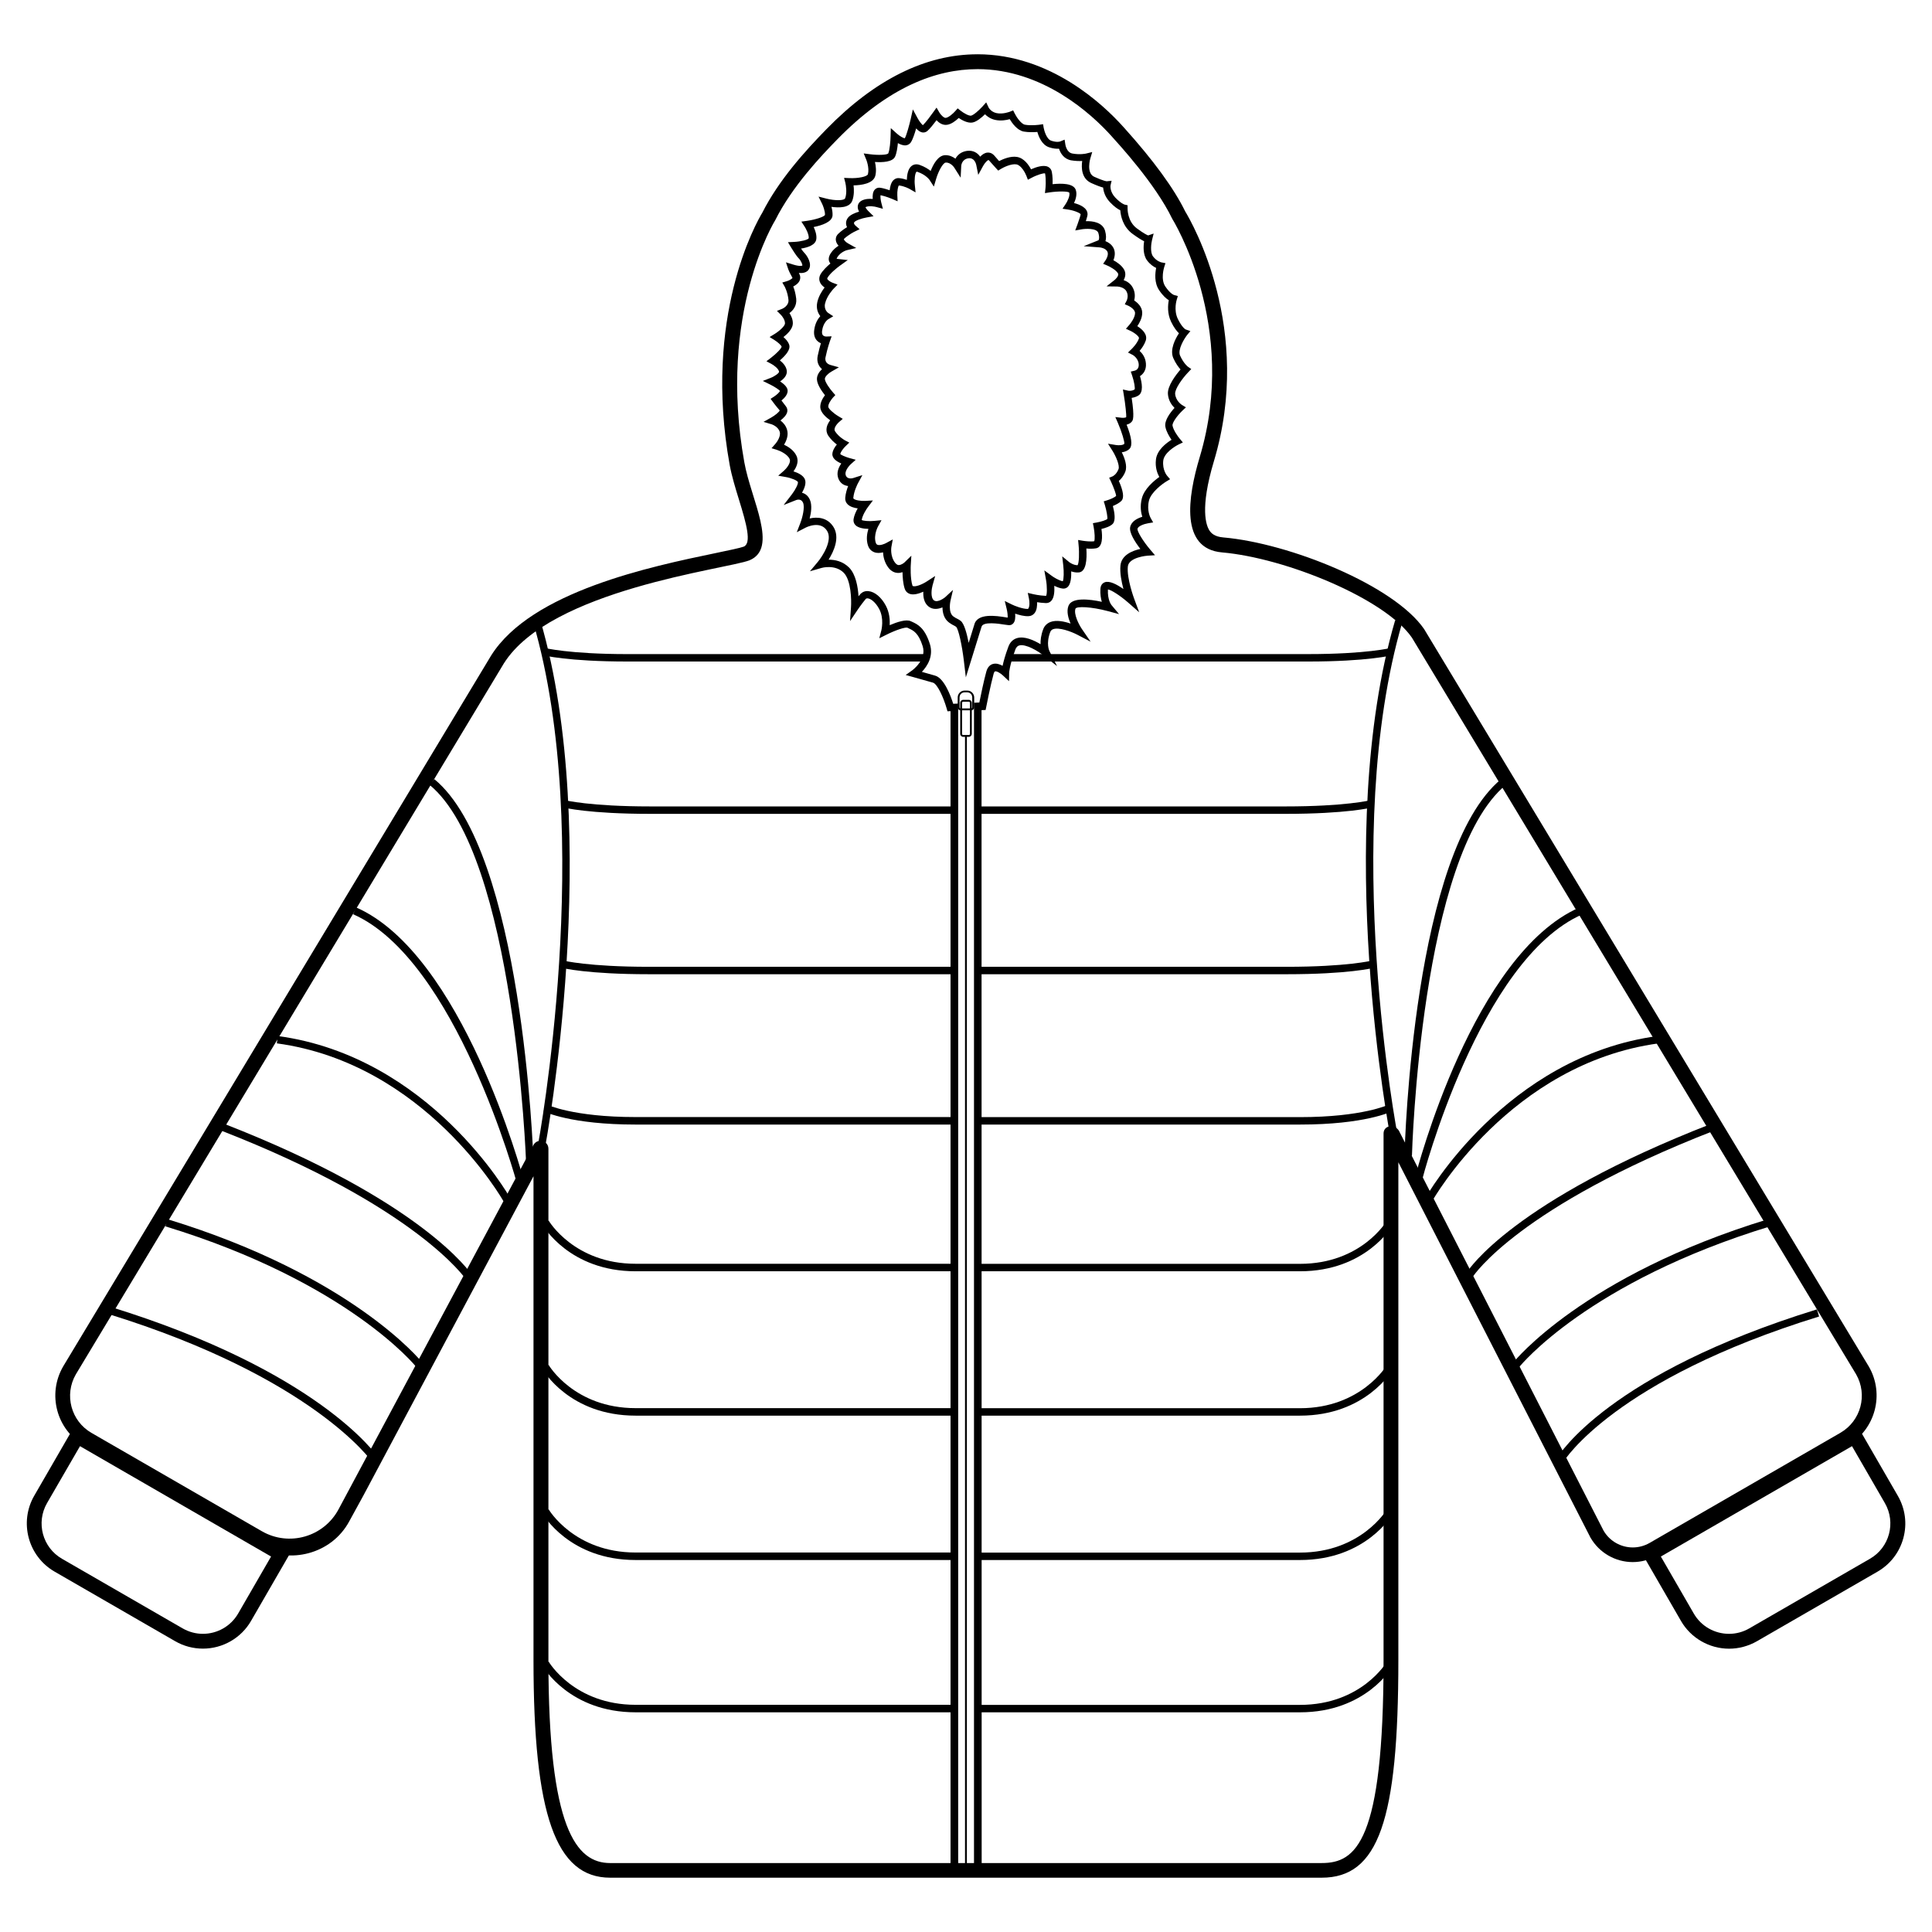 <?xml version="1.0" encoding="UTF-8"?>
<!-- Uploaded to: ICON Repo, www.iconrepo.com, Generator: ICON Repo Mixer Tools -->
<svg fill="#000000" width="800px" height="800px" version="1.1" viewBox="144 144 512 512" xmlns="http://www.w3.org/2000/svg">
 <g>
  <path d="m403.03 162.32c17.34 0 30.289 11.906 35.562 17.789 1.871 2.086 11.609 12.633 16.059 21.863 0 0 17.75 28.34 7.281 63.191-3.207 10.688-5.195 24.266 5.922 25.23 16.906 1.477 43.238 12.281 50.32 22.594l117.71 195.21c3.129 5.434 1.277 12.359-4.152 15.508l-50.559 29.184c-1.418 0.809-2.953 1.199-4.469 1.199-3.09 0-6.102-1.613-7.754-4.469l-54.199-105.92c-0.492-0.848-1.32-1.238-2.125-1.238-1.023 0-1.969 0.668-1.969 1.93v139.59c0 48.273-7.34 53.746-16.395 53.746l-188.53 0.004c-9.055 0-16.395-9.113-16.395-53.746v-135.55c0-1.32-1.062-2.106-2.125-2.106-0.707 0-1.418 0.355-1.832 1.102l-51.66 96.551c-3.918 7.32-13.125 9.957-20.328 5.805l-45.145-26.055c-5.434-3.129-7.281-10.078-4.152-15.508l113.4-188.36c12.297-19.645 58.98-24.996 65.121-27.375 7.754-3.227 0.434-15.98-1.359-25.957-7.164-39.617 8.207-64.215 8.207-64.215 4.449-8.875 12.043-16.906 16.395-21.352 13.578-13.918 26.25-18.641 37.172-18.641m0-3.938c-13.699 0-27.16 6.672-40.008 19.836-5.629 5.766-12.633 13.48-17.023 22.18-1.516 2.5-15.742 27.473-8.621 66.832 0.551 2.992 1.516 6.121 2.441 9.133 2.027 6.535 3.406 11.609 1.277 12.496-0.867 0.336-4.055 1.004-7.457 1.711-17.062 3.543-48.805 10.156-59.492 27.16l-113.42 188.4c-4.25 7.359-1.73 16.727 5.551 20.941l44.438 25.762 2.734 1.418c6.887 4.035 18.281 1.949 23.145-7.164l3.699-6.75 45.086-84.625v128.21c0 40.973 5.883 57.684 20.328 57.684h188.54c15.016 0 20.328-15.094 20.328-57.684v-131.91l50.852 99.344 0.039 0.098 0.059 0.078c2.301 3.977 6.574 6.434 11.16 6.434 2.242 0 4.469-0.59 6.434-1.73l50.559-29.184c7.301-4.211 9.801-13.578 5.59-20.879l-117.75-195.27-0.117-0.195c-7.969-11.57-35.621-22.75-53.215-24.285-2.32-0.195-3.188-1.121-3.641-1.789-0.906-1.34-2.617-5.824 1.141-18.383 10.527-34.992-5.863-63.371-7.598-66.223-2.953-6.062-8.402-13.52-16.176-22.16l-0.395-0.434c-5.129-5.691-19.16-19.055-38.488-19.055z"/>
  <path d="m165.2 527.25 50.637 29.246-8.719 15.094c-2.008 3.465-5.629 5.391-9.348 5.391-1.832 0-3.68-0.473-5.391-1.457l-31.961-18.441c-5.156-2.973-6.926-9.586-3.957-14.742l8.738-15.09m-1.438-5.371-1.969 3.406-8.719 15.094c-4.055 7.027-1.633 16.059 5.391 20.113l31.961 18.441c2.242 1.301 4.781 1.969 7.359 1.969 5.254 0 10.137-2.812 12.754-7.359l8.719-15.094 1.969-3.406-3.406-1.969-50.652-29.23z"/>
  <path d="m634.8 527.25 8.719 15.094c2.973 5.156 1.219 11.77-3.957 14.742l-31.961 18.441c-1.691 0.984-3.562 1.457-5.391 1.457-3.719 0-7.359-1.93-9.348-5.391l-8.719-15.094 50.656-29.25m1.438-5.371-3.406 1.969-50.637 29.246-3.406 1.969 1.969 3.406 8.719 15.094c2.617 4.547 7.519 7.359 12.754 7.359 2.578 0 5.117-0.688 7.359-1.969l31.961-18.441c3.406-1.969 5.844-5.137 6.867-8.934 1.023-3.797 0.492-7.773-1.477-11.18l-8.719-15.094z"/>
  <path d="m404.09 639.8h-8.188v-307.34l-0.809 0.039-0.215-0.746c-0.867-3.031-2.5-6.535-3.641-6.848-2.383-0.688-5.234-1.477-5.234-1.477l-1.988-0.551 1.691-1.199c0.039-0.02 3.957-2.856 2.812-6.434-1.102-3.504-2.441-4.133-3.621-4.684l-0.434-0.215c-0.57-0.195-3.148 0.648-5.492 1.832l-1.949 0.965 0.551-2.106c0-0.039 0.789-3.109-0.59-5.668-0.984-1.812-2.223-2.715-3.012-2.793-0.355-0.039-0.492 0.098-0.59 0.215-1.082 1.32-2.047 2.715-2.047 2.734l-2.066 3.07 0.254-3.68c0.137-1.871 0.039-7.164-1.93-9.133-2.281-2.281-5.824-1.301-5.863-1.277l-3.09 0.887 2.066-2.461c1.219-1.457 4.035-5.746 2.481-8.246-1.77-2.856-5.551-0.926-5.707-0.848l-2.32 1.199 0.945-2.441c0.551-1.438 1.238-4.172 0.707-5.391-0.512-1.121-1.594-0.766-1.812-0.688l-3.324 1.32 2.184-2.832c0.965-1.258 1.73-2.832 1.594-3.266-0.195-0.414-1.73-1.062-3.207-1.32l-2.008-0.355 1.535-1.34c0.531-0.473 1.969-2.066 1.477-3.109-0.609-1.301-2.617-2.164-3.324-2.383l-1.457-0.453 1.004-1.141c0.434-0.492 1.516-2.047 1.16-3.207-0.434-1.418-2.066-1.949-2.086-1.969l-2.203-0.668 2.008-1.121c1.082-0.609 2.184-1.535 2.281-1.91-0.906-1.023-1.789-2.223-1.789-2.223l-0.629-0.848 0.887-0.57c0.766-0.492 1.535-1.238 1.594-1.535-0.137-0.215-1.359-1.082-2.539-1.652l-2.008-0.984 2.086-0.809c1.141-0.453 2.281-1.301 2.223-1.652-0.137-0.809-1.398-1.711-1.988-2.027l-1.359-0.727 1.219-0.926c1.398-1.062 2.754-2.461 2.812-2.934-0.137-0.453-1.18-1.301-1.832-1.711l-1.359-0.848 1.359-0.828c1.277-0.789 2.676-2.086 2.715-2.734 0.059-0.965-0.766-2.008-1.082-2.32l-1.043-1.043 1.379-0.551c0.078-0.02 1.832-0.789 1.672-2.402-0.234-2.125-1.004-3.465-1.004-3.484l-0.629-1.082 1.199-0.355c0.727-0.215 1.457-0.688 1.496-0.887-0.887-1.613-1.102-2.184-1.121-2.281l-0.609-1.832 1.832 0.57c2.008 0.629 2.5 0.297 2.5 0.297 0.098-0.234-0.336-1.32-0.984-1.969-0.648-0.648-1.75-2.461-1.969-2.812l-0.848-1.418 1.652-0.078c1.73-0.078 3.641-0.551 3.856-0.965 0.098-1.004-0.789-2.637-1.102-3.109l-0.848-1.301 1.535-0.215c2.203-0.316 4.449-1.043 4.723-1.555 0.039-1.043-0.531-2.481-0.766-2.953l-0.945-1.91 2.066 0.531c2.32 0.59 4.742 0.551 4.981-0.078 0.551-1.438 0.215-3.465 0.059-4.113l-0.336-1.301 1.34 0.059c2.402 0.117 4.82-0.395 4.981-1.043 0.434-1.711-0.453-3.898-0.473-3.918l-0.648-1.574 1.672 0.215c2.125 0.277 4.43 0.195 4.82-0.195 0.395-0.809 0.609-3.246 0.629-4.586l0.059-2.144 1.594 1.438c0.746 0.668 1.789 1.277 2.125 1.238 0.453-0.766 1.199-3.543 1.555-5.078l0.57-2.559 1.258 2.32c0.414 0.789 1.043 1.594 1.398 1.871 0.809-0.766 2.223-2.695 2.734-3.426l0.887-1.238 0.766 1.32c0.316 0.531 1.16 1.457 1.672 1.398 0.727-0.078 1.93-1.102 2.539-1.812l0.629-0.707 0.746 0.59c0.906 0.727 2.242 1.438 2.793 1.34 0.629-0.117 2.066-1.359 3.031-2.422l0.984-1.102 0.629 1.34c0.02 0.039 0.609 1.199 2.125 1.516 1.711 0.355 3.504-0.375 3.523-0.375l0.867-0.355 0.414 0.828c0.434 0.887 1.672 2.773 2.715 2.973 1.691 0.316 3.836 0 3.856 0l0.945-0.137 0.156 0.945c0.137 0.766 0.789 3.031 1.988 3.426 1.574 0.531 2.344 0.215 2.363 0.215l1.199-0.492 0.195 1.277c0.02 0.078 0.297 2.106 1.852 2.402 2.047 0.375 3.582 0.02 3.602 0.02l1.672-0.414-0.492 1.652c-0.02 0.039-1.16 3.898 1.004 4.898 2.519 1.141 3.285 1.199 3.324 1.199l1.301-0.137-0.297 1.277c0 0.059-0.215 1.613 1.277 3.188 1.555 1.613 2.461 1.852 2.461 1.852l0.789 0.176v0.828c0 0.039-0.098 3.445 2.5 5.332 1.832 1.34 2.656 1.73 2.953 1.832l1.457-0.492-0.434 1.73c-0.195 0.766-0.551 3.227 0.254 4.309 1.004 1.34 2.164 1.574 2.203 1.594l1.102 0.215-0.336 1.062c0 0.039-1.023 3.168 0.316 5.137 1.32 1.949 2.301 2.242 2.32 2.242l0.984 0.277-0.297 0.984c0 0.02-0.867 2.676 0.297 5.078 1.121 2.301 2.047 2.773 2.047 2.773l1.277 0.453-0.887 1.062c-0.707 0.906-2.539 3.836-1.852 5.41 0.965 2.144 2.047 2.914 2.047 2.934l0.926 0.648-0.789 0.828c-1.516 1.574-3.582 4.41-3.484 5.746 0.137 1.852 1.75 2.914 1.77 2.914l1.082 0.668-0.926 0.867c-1.379 1.32-2.754 3.227-2.617 3.977 0.234 1.258 1.477 2.953 1.93 3.484l0.809 0.965-1.141 0.551c-1.043 0.512-3.836 2.262-4.055 4.269-0.277 2.481 0.984 3.977 1.043 4.035l0.766 0.887-1.004 0.609c-1.082 0.648-4.035 2.856-4.586 5.039-0.648 2.617 0.375 4.508 0.414 4.586l0.688 1.219-1.379 0.234c-1.082 0.176-2.637 0.766-2.773 1.457-0.117 0.668 1.477 3.285 3.367 5.512l1.277 1.496-1.969 0.117c-0.039 0-4.981 0.375-5.234 2.875-0.316 3.148 1.633 8.402 1.652 8.461l1.359 3.66-2.934-2.578c-2.066-1.812-4.508-3.387-5.352-3.465-0.137 2.832 0.906 4.074 0.945 4.133l2.008 2.402-3.012-0.809c-4.309-1.16-8.305-1.32-8.543-0.629-0.492 1.398 0.809 4.074 1.75 5.453l2.262 3.285-3.543-1.852c-1.672-0.867-4.859-2.027-6.394-1.457-0.375 0.137-0.609 0.375-0.766 0.766-1.16 3.07-0.254 4.941-0.215 5.019l2.027 3.996-3.523-2.773c-1.633-1.301-4.84-3.168-6.496-2.695-0.297 0.078-0.727 0.297-1.023 1.062-1.594 4.328-1.652 6.16-1.652 6.18l-0.039 2.223-1.613-1.516c-0.648-0.609-1.652-1.199-2.086-1.082-0.195 0.059-0.336 0.453-0.375 0.629-0.828 3.012-1.969 8.777-1.969 8.836l-0.156 0.766-1.082 0.039 0.035 307.61zm-6.219-1.969h4.25v-307.6l1.418-0.059c0.336-1.691 1.18-5.766 1.852-8.207 0.375-1.359 1.16-1.852 1.75-2.008 0.887-0.254 1.812 0.078 2.559 0.492 0.234-1.102 0.668-2.754 1.535-5.078 0.551-1.496 1.574-2.066 2.344-2.281 1.949-0.551 4.43 0.59 6.18 1.633-0.039-1.062 0.117-2.422 0.707-3.977 0.336-0.906 1.004-1.555 1.91-1.91 1.555-0.59 3.66-0.156 5.332 0.414-0.609-1.438-1.102-3.207-0.57-4.644 0.848-2.383 5.551-1.832 8.855-1.121-0.254-0.867-0.453-1.988-0.375-3.406 0.059-1.141 0.707-1.594 1.102-1.75 1.238-0.512 3.207 0.512 5 1.77-0.512-1.91-0.984-4.328-0.789-6.238 0.277-2.832 3.285-3.957 5.273-4.387-1.359-1.77-3.012-4.289-2.695-5.805 0.316-1.555 2.008-2.344 3.207-2.715-0.336-1.062-0.648-2.793-0.117-4.859 0.629-2.559 3.246-4.703 4.625-5.688-0.512-0.926-1.141-2.539-0.887-4.625 0.277-2.5 2.695-4.348 4.133-5.234-0.609-0.867-1.398-2.184-1.633-3.445-0.316-1.691 1.34-3.816 2.422-5-0.727-0.727-1.633-1.969-1.75-3.68-0.156-2.164 2.144-5.117 3.344-6.516-0.531-0.59-1.258-1.535-1.91-2.992-1.004-2.262 0.551-5.176 1.496-6.594-0.57-0.531-1.32-1.457-2.086-3.051-1.062-2.223-0.848-4.508-0.609-5.707-0.648-0.395-1.555-1.16-2.559-2.656-1.34-1.969-1.062-4.547-0.789-5.902-0.688-0.316-1.594-0.906-2.422-2.008-1.102-1.496-0.965-3.777-0.766-5.059-0.648-0.316-1.594-0.887-3.031-1.93-2.656-1.93-3.188-4.898-3.285-6.277-0.629-0.297-1.555-0.906-2.734-2.144-1.359-1.438-1.73-2.934-1.812-3.879-0.668-0.176-1.672-0.531-3.188-1.219-2.559-1.18-2.617-4.055-2.363-5.824-0.766 0.039-1.789 0.02-2.953-0.176-1.969-0.375-2.832-1.969-3.188-3.07-0.648 0.039-1.535-0.02-2.656-0.395-1.871-0.629-2.734-2.793-3.09-4.055-0.906 0.078-2.32 0.117-3.602-0.098-1.711-0.316-3.051-2.184-3.719-3.285-0.887 0.254-2.344 0.512-3.836 0.195-1.277-0.277-2.144-0.926-2.715-1.496-0.867 0.848-2.203 1.988-3.305 2.184-1.238 0.234-2.754-0.59-3.66-1.199-0.727 0.688-1.949 1.672-3.148 1.812-1.16 0.137-2.106-0.551-2.734-1.219-0.727 0.965-1.77 2.301-2.461 2.875-0.375 0.316-0.848 0.434-1.34 0.355-0.59-0.117-1.141-0.551-1.594-1.062-0.375 1.32-0.887 2.894-1.398 3.68-0.297 0.453-0.766 0.727-1.301 0.809-0.707 0.078-1.477-0.215-2.144-0.59-0.117 1.219-0.336 2.754-0.766 3.621-0.688 1.379-3.227 1.516-5.312 1.379 0.234 1.004 0.414 2.383 0.098 3.641-0.531 2.106-3.738 2.519-5.766 2.559 0.137 1.062 0.176 2.656-0.336 4.055-0.727 1.949-3.562 1.91-5.531 1.633 0.195 0.688 0.336 1.496 0.297 2.262-0.098 1.73-2.754 2.637-5 3.09 0.414 0.887 0.828 2.066 0.707 3.148-0.176 1.633-2.301 2.281-4.055 2.559 0.316 0.473 0.629 0.906 0.828 1.082 0.789 0.789 2.144 2.914 1.258 4.387-0.551 0.926-1.652 1.082-2.676 1.004 0.039 0.059 0.059 0.117 0.098 0.176 0.336 0.59 0.375 1.199 0.137 1.789-0.316 0.766-1.062 1.277-1.711 1.613 0.297 0.746 0.629 1.852 0.789 3.246 0.195 1.91-0.887 3.129-1.789 3.797 0.453 0.707 0.945 1.711 0.887 2.856-0.078 1.359-1.418 2.676-2.481 3.504 0.629 0.531 1.301 1.277 1.535 2.106 0.355 1.238-0.965 2.773-2.481 4.074 0.766 0.609 1.633 1.516 1.812 2.637 0.215 1.277-0.766 2.281-1.75 2.934 1.004 0.668 1.93 1.496 1.988 2.383 0.078 1.043-0.828 2.027-1.633 2.676 0.336 0.434 0.766 1.004 1.199 1.574 0.316 0.414 0.434 0.906 0.336 1.418-0.176 0.867-1.004 1.691-1.812 2.301 0.688 0.512 1.418 1.301 1.75 2.422 0.453 1.496-0.176 3.012-0.789 3.996 1.082 0.512 2.598 1.457 3.285 2.934 0.727 1.516 0 3.07-0.789 4.133 1.16 0.375 2.519 1.004 2.992 2.027 0.492 1.043-0.078 2.481-0.727 3.641 0.828 0.215 1.613 0.766 2.086 1.852 0.629 1.418 0.336 3.465-0.059 4.961 2.066-0.473 4.723-0.277 6.316 2.262 1.75 2.812 0.078 6.477-1.301 8.66 1.691 0 3.719 0.395 5.434 2.086 1.789 1.812 2.344 5.156 2.5 7.617 0.117-0.156 0.254-0.316 0.375-0.453 0.57-0.688 1.379-1.023 2.301-0.906 1.633 0.156 3.387 1.633 4.547 3.816 0.984 1.832 1.121 3.797 1.043 5.195 1.891-0.809 4.387-1.652 5.59-1.043l0.395 0.176c1.398 0.648 3.305 1.555 4.664 5.883 1.023 3.266-0.746 5.902-2.125 7.359 1.004 0.297 2.32 0.648 3.523 1.004 2.402 0.688 4.133 5.41 4.781 7.457l1.32-0.059-0.004 307.38z"/>
  <path d="m399.96 323.5-0.551-4.586c-0.453-3.758-1.379-8.188-2.027-8.797-0.215-0.156-0.375-0.254-0.59-0.355-0.316-0.156-0.688-0.355-1.238-0.746-1.418-1.004-1.77-2.695-1.789-4.055-1.18 0.492-2.578 0.668-3.719-0.254-1.199-0.965-1.418-2.578-1.359-3.898-1.141 0.512-2.578 0.945-3.621 0.57-0.648-0.234-1.102-0.707-1.32-1.398-0.434-1.359-0.551-3.07-0.57-4.348-0.414 0.137-0.867 0.234-1.34 0.195-0.629-0.039-1.555-0.316-2.363-1.34-1.082-1.398-1.398-2.973-1.457-4.113-0.727 0.176-1.613 0.277-2.402-0.059-0.531-0.215-1.238-0.688-1.594-1.77-0.531-1.613-0.234-3.246 0.117-4.387-1.199-0.02-2.695-0.234-3.445-1.004-0.395-0.414-0.57-0.965-0.492-1.555 0.156-1.004 0.629-2.047 1.102-2.875-0.945-0.117-2.047-0.434-2.695-1.102-0.473-0.473-0.668-1.082-0.609-1.75 0.098-1.102 0.434-2.203 0.766-3.07-1.004-0.117-2.047-0.629-2.578-1.949-0.609-1.535 0.059-3.031 0.766-4.016-1.18-0.512-2.461-1.34-2.363-2.578 0.059-0.887 0.648-1.812 1.18-2.461-0.668-0.492-1.535-1.277-2.242-2.301-0.984-1.457-0.375-3.012 0.473-4.113-1.102-0.789-2.539-2.066-2.617-3.406-0.078-1.238 0.668-2.5 1.238-3.246-0.789-0.984-2.047-2.773-2.125-4.152-0.059-1.141 0.629-2.086 1.34-2.754-0.848-0.727-1.477-1.91-1.141-3.523 0.297-1.398 0.609-2.559 0.848-3.344-0.355-0.137-0.727-0.375-1.062-0.727-0.629-0.688-0.867-1.613-0.707-2.793 0.234-1.789 0.984-2.953 1.613-3.66-0.59-0.746-1.18-2.008-0.789-3.738 0.355-1.574 1.258-2.973 1.93-3.856-0.512-0.355-1.043-0.848-1.277-1.516-0.234-0.629-0.176-1.277 0.156-1.91 0.59-1.062 1.75-2.164 2.656-2.934-0.098-0.117-0.176-0.234-0.254-0.375-0.234-0.473-0.355-1.238 0.336-2.32 0.609-0.945 1.398-1.574 2.086-2.008-0.355-0.395-0.668-0.887-0.727-1.457-0.059-0.453 0.02-1.121 0.688-1.75 0.766-0.727 1.633-1.32 2.281-1.711-0.336-0.688-0.434-1.574 0.215-2.461 0.59-0.809 1.91-1.34 2.973-1.652-0.254-0.473-0.414-1.004-0.336-1.555 0.098-0.59 0.453-1.082 1.043-1.379 0.926-0.473 2.047-0.512 2.914-0.434-0.078-0.867 0-1.871 0.531-2.461 0.395-0.434 0.945-0.609 1.555-0.492 0.828 0.137 1.711 0.414 2.402 0.648 0.098-0.926 0.355-2.066 1.023-2.695 0.434-0.395 0.945-0.59 1.535-0.512 0.727 0.078 1.418 0.254 1.988 0.453 0.039-1.301 0.297-2.914 1.258-3.68 0.59-0.453 1.34-0.57 2.144-0.277 1.301 0.453 2.242 1.062 2.914 1.594 0.688-1.75 1.949-4.074 3.777-4.172 1.16-0.059 2.106 0.414 2.793 0.926 0.512-0.945 1.457-1.832 3.031-2.066 1.711-0.234 2.856 0.57 3.523 1.535 0.492-0.531 1.141-1.004 1.871-1.082 0.492-0.059 1.199 0.039 1.871 0.789 0.59 0.688 1.004 1.141 1.277 1.457 1.043-0.531 2.992-1.379 4.723-1.102 1.871 0.297 3.109 2.106 3.738 3.285 1.277-0.57 3.266-1.258 4.488-0.668 0.551 0.254 0.906 0.746 1.023 1.359 0.215 1.16 0.234 2.383 0.195 3.246 2.422-0.254 5.531-0.234 6.141 1.496 0.414 1.16 0 2.539-0.453 3.504 1.535 0.395 3.582 1.258 3.582 2.973 0 0.297-0.156 0.906-0.453 1.832 1.77-0.059 4.449 0.277 5.098 2.559 0.336 1.199 0.297 2.086 0.098 2.734 0.746 0.297 1.574 0.809 2.086 1.73 0.648 1.18 0.375 2.481 0.02 3.324 0.906 0.492 2.203 1.359 2.832 2.481 0.551 1.004 0.336 1.988-0.117 2.793 0.828 0.297 1.77 0.848 2.363 1.891 0.766 1.34 0.648 2.656 0.434 3.504 0.867 0.57 2.125 1.652 2.125 3.285 0 1.34-0.707 2.656-1.301 3.523 1.199 0.746 2.793 2.125 2.242 3.816-0.355 1.062-1.062 2.066-1.633 2.734 0.707 0.648 1.555 1.73 1.672 3.344 0.137 1.75-0.707 2.793-1.574 3.344 0.551 1.832 0.945 4.289-0.414 5.137-0.629 0.395-1.258 0.551-1.789 0.629 0.809 5.273 0.297 5.965 0.078 6.238-0.355 0.492-0.906 0.727-1.418 0.867 1.32 3.324 1.594 5.453 0.828 6.336-0.551 0.609-1.359 0.887-2.106 0.984 0.727 1.457 1.516 3.582 0.945 5.098-0.473 1.258-1.18 2.027-1.73 2.481 1.18 2.656 1.438 4.43 0.746 5.215-0.551 0.629-1.574 1.121-2.32 1.438 0.473 1.812 0.746 3.816 0 4.684-0.629 0.707-2.027 1.16-3.031 1.398 0.297 2.086 0.336 4.762-1.379 5.117-0.828 0.156-1.832 0.137-2.617 0.059 0.195 3.012-0.078 6.121-1.949 6.336-0.746 0.078-1.457-0.059-2.066-0.277 0.039 1.516-0.098 3.305-0.887 4.094-0.355 0.355-0.828 0.512-1.32 0.473-0.766-0.078-1.574-0.395-2.281-0.746 0.078 1.418 0 3.09-0.766 3.957-0.375 0.434-0.906 0.648-1.477 0.629-0.887-0.039-1.691-0.137-2.32-0.234 0.039 0.926-0.039 2.086-0.648 2.875-0.395 0.512-0.965 0.809-1.613 0.828-1.141 0.059-2.5-0.316-3.543-0.668 0.078 0.965 0.02 1.969-0.473 2.539-0.316 0.375-0.746 0.551-1.238 0.512-0.215-0.02-0.59-0.078-1.043-0.137-1.438-0.234-5.785-0.926-6.16 0.57zm-3.406-23.164-0.688 2.953c0 0.039-0.668 3.051 0.809 4.094 0.453 0.316 0.746 0.473 1.004 0.59 0.316 0.156 0.59 0.316 0.926 0.57 0.926 0.746 1.613 3.324 2.106 5.824l1.477-4.781c0.766-3.207 5.902-2.383 8.363-1.988 0.176 0.039 0.355 0.059 0.492 0.078 0.039-0.512-0.059-1.516-0.277-2.383l-0.492-2.027 1.871 0.926c0.707 0.355 2.894 1.219 4.289 1.18 0.492-0.512 0.434-1.891 0.254-2.734l-0.316-1.516 1.516 0.355c0.02 0 1.477 0.355 3.324 0.434 0.277-0.316 0.316-2.441-0.02-4.328l-0.434-2.422 1.988 1.457c0.453 0.336 1.832 1.219 2.914 1.418 0.254-0.609 0.316-2.461 0.117-4.172l-0.277-2.422 1.891 1.555s1.062 0.809 2.184 0.789c0.375-0.59 0.492-3.09 0.254-5.41l-0.117-1.277 1.277 0.215c0.531 0.078 2.027 0.277 2.992 0.117 0.215-0.531 0.137-2.262-0.156-3.797l-0.195-0.984 0.984-0.176c1.238-0.215 2.578-0.668 2.832-0.945 0.117-0.336-0.176-2.144-0.648-3.719l-0.297-0.945 0.945-0.297c0.727-0.215 1.969-0.746 2.344-1.16 0.02-0.316-0.609-2.184-1.398-3.856l-0.453-0.945 0.965-0.395c0.02-0.02 0.965-0.453 1.516-1.891 0.375-0.984-0.746-3.504-1.613-4.879l-1.18-1.852 2.164 0.355c0.648 0.098 1.812 0.078 2.164-0.336 0.117-0.473-0.648-3.109-1.691-5.512l-0.688-1.574 1.711 0.195c0.492 0.039 1.043-0.039 1.16-0.156 0.098-0.453-0.215-3.465-0.629-5.902l-0.234-1.438 1.418 0.316s0.906 0.176 1.691-0.336c0.156-0.316-0.137-2.144-0.668-3.68l-0.355-1.043 1.062-0.254c0.254-0.059 1.141-0.414 1.043-1.691-0.137-1.691-1.613-2.481-1.613-2.481l-1.238-0.629 1.004-0.965c0.02-0.02 1.457-1.418 1.91-2.793 0.137-0.395-1.023-1.398-2.262-1.988l-1.199-0.551 0.867-0.984c0.434-0.492 1.555-2.008 1.555-3.168 0-1.121-1.73-1.91-1.75-1.93l-0.965-0.414 0.492-0.945c0.02-0.039 0.629-1.301-0.078-2.519-0.688-1.199-2.461-1.238-2.481-1.238l-2.773-0.039 2.184-1.73s1.219-1.043 0.848-1.711c-0.531-0.945-2.262-1.832-2.812-2.066l-1.121-0.473 0.688-1.004s0.906-1.379 0.414-2.262c-0.434-0.809-1.633-1.062-2.047-1.082l-4.211-0.316 3.918-1.574c0.078-0.059 0.355-0.59-0.02-1.891-0.395-1.418-3.621-1.16-4.469-1.004l-1.672 0.297 0.59-1.594c0.375-1.062 0.828-2.383 0.848-2.676 0-0.254-1.496-0.984-3.266-1.258l-1.535-0.234 0.867-1.301c0.414-0.629 1.199-2.184 0.906-2.992-0.375-0.336-2.875-0.375-5.176-0.039l-1.258 0.195 0.137-1.277c0-0.02 0.215-2.086-0.098-3.938-0.355-0.156-2.125 0.375-3.582 1.16l-0.984 0.512-0.395-1.043c-0.277-0.727-1.359-2.812-2.656-3.031-1.398-0.215-3.445 0.809-4.113 1.219l-0.688 0.434-0.551-0.59s-0.395-0.414-1.852-2.066c-0.098-0.117-0.156-0.137-0.156-0.137-0.277-0.02-0.984 0.727-1.438 1.535l-1.301 2.383-0.531-2.656c-0.078-0.316-0.492-1.949-2.086-1.73-1.77 0.254-1.891 1.969-1.891 2.027l-0.156 3.109-1.672-2.637c0-0.02-0.965-1.477-2.301-1.359-0.707 0.039-1.949 2.344-2.519 4.309l-0.609 2.047-1.16-1.789c-0.039-0.039-0.926-1.34-3.148-2.106-0.059-0.02-0.234-0.078-0.277-0.039-0.434 0.355-0.609 2.164-0.453 3.562l0.195 1.91-1.652-0.945c-0.02 0-1.277-0.727-2.754-0.887-0.254 0.176-0.492 1.516-0.434 2.617l0.078 1.574-1.457-0.629c-0.02 0-1.652-0.707-3.07-0.984-0.059 0.414 0.02 1.238 0.195 1.949l0.434 1.652-1.652-0.453c-0.531-0.156-2.086-0.434-2.973 0.02 0.02 0.117 0.395 0.688 0.789 1.062l1.359 1.34-1.871 0.336c-1.301 0.234-2.914 0.789-3.246 1.258-0.254 0.355 0.297 0.867 0.297 0.867l1.121 0.984-1.34 0.648c-0.02 0-1.594 0.789-2.812 1.93-0.059 0.277 0.473 0.828 1.062 1.16l2.203 1.238-2.461 0.57c-0.02 0-1.613 0.414-2.539 1.852-0.195 0.316-0.195 0.453-0.195 0.453 0.02-0.039 0.215 0.02 0.375 0.039l2.578 0.277-2.086 1.496c-0.688 0.492-2.656 2.047-3.305 3.227-0.078 0.156-0.059 0.234-0.039 0.277 0.137 0.355 0.867 0.809 1.32 0.984l1.398 0.531-1.043 1.082c-0.02 0.02-1.789 1.852-2.262 3.918-0.395 1.691 0.828 2.519 0.848 2.519l1.32 0.867-1.359 0.809c-0.039 0.02-1.301 0.848-1.594 3.012-0.059 0.395-0.059 0.926 0.215 1.219 0.297 0.316 0.828 0.336 0.848 0.336l1.457-0.059-0.492 1.379c0 0.02-0.609 1.711-1.121 4.152-0.316 1.477 0.887 1.93 1.258 2.047l2.281 0.629-2.047 1.18c-0.688 0.395-1.691 1.277-1.672 1.91 0.039 0.828 1.301 2.617 2.184 3.602l0.59 0.668-0.609 0.648c-0.434 0.473-1.32 1.691-1.258 2.461 0.039 0.492 1.301 1.672 2.676 2.5l1.16 0.688-1.023 0.887c-0.02 0.02-1.652 1.477-1.004 2.441 1.004 1.496 2.559 2.344 2.559 2.344l1.199 0.629-0.984 0.945c-0.551 0.531-1.359 1.555-1.398 2.106 0.137 0.176 1.301 0.727 2.363 1.023l1.73 0.473-1.34 1.199c-0.02 0.02-1.812 1.691-1.277 2.992 0.453 1.102 1.871 0.688 2.027 0.629l2.344-0.746-1.16 2.144c-0.02 0.02-1.082 2.027-1.238 3.879 0 0.117 0.02 0.156 0.078 0.215 0.453 0.453 2.027 0.629 2.992 0.59l2.125-0.117-1.277 1.691c-0.414 0.531-1.496 2.184-1.691 3.484 0.254 0.215 1.91 0.395 3.367 0.234l1.871-0.176-0.906 1.633c-0.02 0.02-1.258 2.32-0.609 4.328 0.117 0.375 0.316 0.492 0.453 0.551 0.629 0.254 1.812-0.195 2.242-0.434l1.812-0.984-0.375 2.027c0 0.02-0.395 2.363 1.004 4.172 0.434 0.551 0.809 0.59 0.926 0.59 0.648 0.02 1.379-0.531 1.535-0.688l1.832-1.789-0.156 2.559c0 0.039-0.195 3.367 0.473 5.453 0.727 0.355 2.559-0.395 3.816-1.219l2.184-1.418-0.707 2.519c-0.215 0.766-0.609 3.129 0.355 3.918 1.023 0.809 2.992-0.809 3.012-0.828z"/>
  <path d="m400.75 339.27h-1.496c-0.434 0-0.789-0.355-0.789-0.789v-8.227c0-0.434 0.355-0.789 0.789-0.789h1.496c0.434 0 0.789 0.355 0.789 0.789v8.227c-0.02 0.434-0.355 0.789-0.789 0.789zm-1.496-9.309c-0.156 0-0.297 0.137-0.297 0.297v8.227c0 0.156 0.137 0.297 0.297 0.297h1.496c0.156 0 0.297-0.137 0.297-0.297v-8.227c0-0.156-0.137-0.297-0.297-0.297z"/>
  <path d="m401.38 332.24h-2.812c-0.434 0-0.766-0.355-0.766-0.766v-2.637c0-1.004 0.828-1.832 1.832-1.832h0.707c1.004 0 1.832 0.828 1.832 1.832v2.637c-0.004 0.414-0.359 0.766-0.793 0.766zm-1.75-4.762c-0.746 0-1.34 0.59-1.34 1.34v2.637c0 0.156 0.117 0.277 0.277 0.277h2.812c0.156 0 0.277-0.117 0.277-0.277v-2.637c0-0.746-0.59-1.34-1.34-1.34z"/>
  <path d="m399.74 338.93h0.492v299.43h-0.492z"/>
  <path d="m288.45 448.08-1.93-0.375c0.156-0.828 15.312-82.281-1.219-138.79l1.891-0.551c16.668 56.953 1.414 138.88 1.258 139.71z"/>
  <path d="m283.43 452.37c-0.02-0.809-2.973-81.75-25.586-100.37l1.258-1.516c23.301 19.188 26.195 98.461 26.293 101.82z"/>
  <path d="m281.07 457.88c-0.156-0.59-16.234-59.629-43.492-71.598l0.789-1.812c28.121 12.34 43.945 70.414 44.594 72.895z"/>
  <path d="m277.43 462.36c-0.195-0.375-20.742-36.527-60.062-41.859l0.254-1.949c40.324 5.473 61.324 42.469 61.52 42.844z"/>
  <path d="m267.53 483.11c-0.117-0.195-13.164-19.324-64.746-39.418l0.707-1.832c52.289 20.367 65.16 39.359 65.691 40.168z"/>
  <path d="m254.29 506.23c-0.176-0.215-18.203-22.496-66.461-37.234l0.57-1.891c48.906 14.938 67.246 37.668 67.426 37.902z"/>
  <path d="m242.64 531.44c-0.156-0.215-15.766-22.477-70.023-39.242l0.57-1.891c55.027 16.984 70.453 39.086 71.086 40.008z"/>
  <path d="m389.88 319.31h-79.527c-15.922 0-22.336-1.633-22.613-1.711l0.492-1.91c0.078 0.02 6.516 1.656 22.121 1.656h79.527z"/>
  <path d="m397.48 359.68h-81.18c-16.234 0-22.809-1.633-23.066-1.711l0.492-1.91c0.059 0.02 6.652 1.652 22.594 1.652h81.199v1.969z"/>
  <path d="m397.48 402.18h-81.516c-16.316 0-22.887-1.633-23.164-1.711l0.492-1.91c0.059 0.02 6.672 1.652 22.672 1.652h81.516z"/>
  <path d="m397.48 442.02h-85.059c-17.121 0-24.07-3.367-24.363-3.523l0.887-1.77c0.059 0.039 6.906 3.305 23.477 3.305h85.078v1.988z"/>
  <path d="m397.48 480.9h-85.039c-17.457 0-24.48-11.945-24.758-12.457l1.711-0.984c0.059 0.117 6.789 11.453 23.047 11.453h85.039z"/>
  <path d="m397.48 519.16h-85.039c-17.457 0-24.48-11.945-24.758-12.457l1.711-0.984c0.059 0.117 6.789 11.453 23.047 11.453h85.039z"/>
  <path d="m397.48 557.42h-85.039c-17.457 0-24.48-11.945-24.758-12.457l1.711-0.984c0.059 0.117 6.789 11.453 23.047 11.453h85.039z"/>
  <path d="m397.48 597.78h-85.039c-17.457 0-24.48-11.945-24.758-12.457l1.711-0.984c0.059 0.117 6.789 11.453 23.047 11.453h85.039z"/>
  <path d="m512.57 445.91c-0.156-0.809-15.508-80.59 1.16-137.54l1.891 0.551c-16.531 56.5-1.277 135.81-1.121 136.62z"/>
  <path d="m518.18 450.3-1.969-0.059c0.078-3.285 2.32-80.59 25.625-99.777l1.258 1.516c-22.629 18.637-24.895 97.531-24.914 98.32z"/>
  <path d="m520.88 456.68-1.91-0.492c0.609-2.422 15.469-59.355 43.59-71.695l0.789 1.812c-27.258 11.945-42.332 69.785-42.469 70.375z"/>
  <path d="m523.51 462.36-1.711-0.965c0.215-0.375 21.195-37.391 61.52-42.844l0.254 1.949c-39.359 5.356-59.867 41.508-60.062 41.859z"/>
  <path d="m534.41 482.22-1.672-1.043c0.473-0.766 12.379-18.953 64.688-39.32l0.707 1.832c-51.543 20.07-63.605 38.352-63.723 38.531z"/>
  <path d="m546.66 506.23-1.555-1.219c0.176-0.234 18.52-22.965 67.426-37.902l0.57 1.891c-48.258 14.738-66.266 36.996-66.441 37.23z"/>
  <path d="m558.34 531.38-1.691-1.004c0.531-0.906 13.797-22.375 68.859-39.379l0.57 1.891c-54.336 16.766-67.621 38.277-67.738 38.492z"/>
  <path d="m490.59 319.31h-79.527v-1.969h79.527c15.605 0 22.043-1.633 22.102-1.652l0.492 1.91c-0.258 0.059-6.691 1.711-22.594 1.711z"/>
  <path d="m484.64 359.68h-81.199v-1.969h81.199c15.941 0 22.516-1.633 22.574-1.652l0.492 1.91c-0.254 0.074-6.828 1.711-23.066 1.711z"/>
  <path d="m484.96 402.18h-81.516v-1.969h81.516c16 0 22.613-1.633 22.672-1.652l0.492 1.91c-0.258 0.078-6.848 1.711-23.164 1.711z"/>
  <path d="m488.52 442.02h-85.078v-1.969h85.078c16.57 0 23.418-3.285 23.477-3.305l0.887 1.77c-0.293 0.137-7.242 3.504-24.363 3.504z"/>
  <path d="m488.5 480.9h-85.039v-1.969h85.039c16.316 0 22.984-11.336 23.047-11.453l1.711 0.984c-0.297 0.492-7.32 12.438-24.758 12.438z"/>
  <path d="m488.5 519.16h-85.039v-1.969h85.039c16.254 0 22.984-11.355 23.066-11.453l1.711 0.984c-0.316 0.492-7.34 12.438-24.777 12.438z"/>
  <path d="m488.5 557.42h-85.039v-1.969h85.039c16.254 0 22.984-11.355 23.066-11.453l1.711 0.984c-0.316 0.492-7.34 12.438-24.777 12.438z"/>
  <path d="m488.5 597.78h-85.039v-1.969h85.039c16.316 0 22.984-11.336 23.047-11.453l1.711 0.984c-0.297 0.512-7.32 12.438-24.758 12.438z"/>
 </g>
</svg>